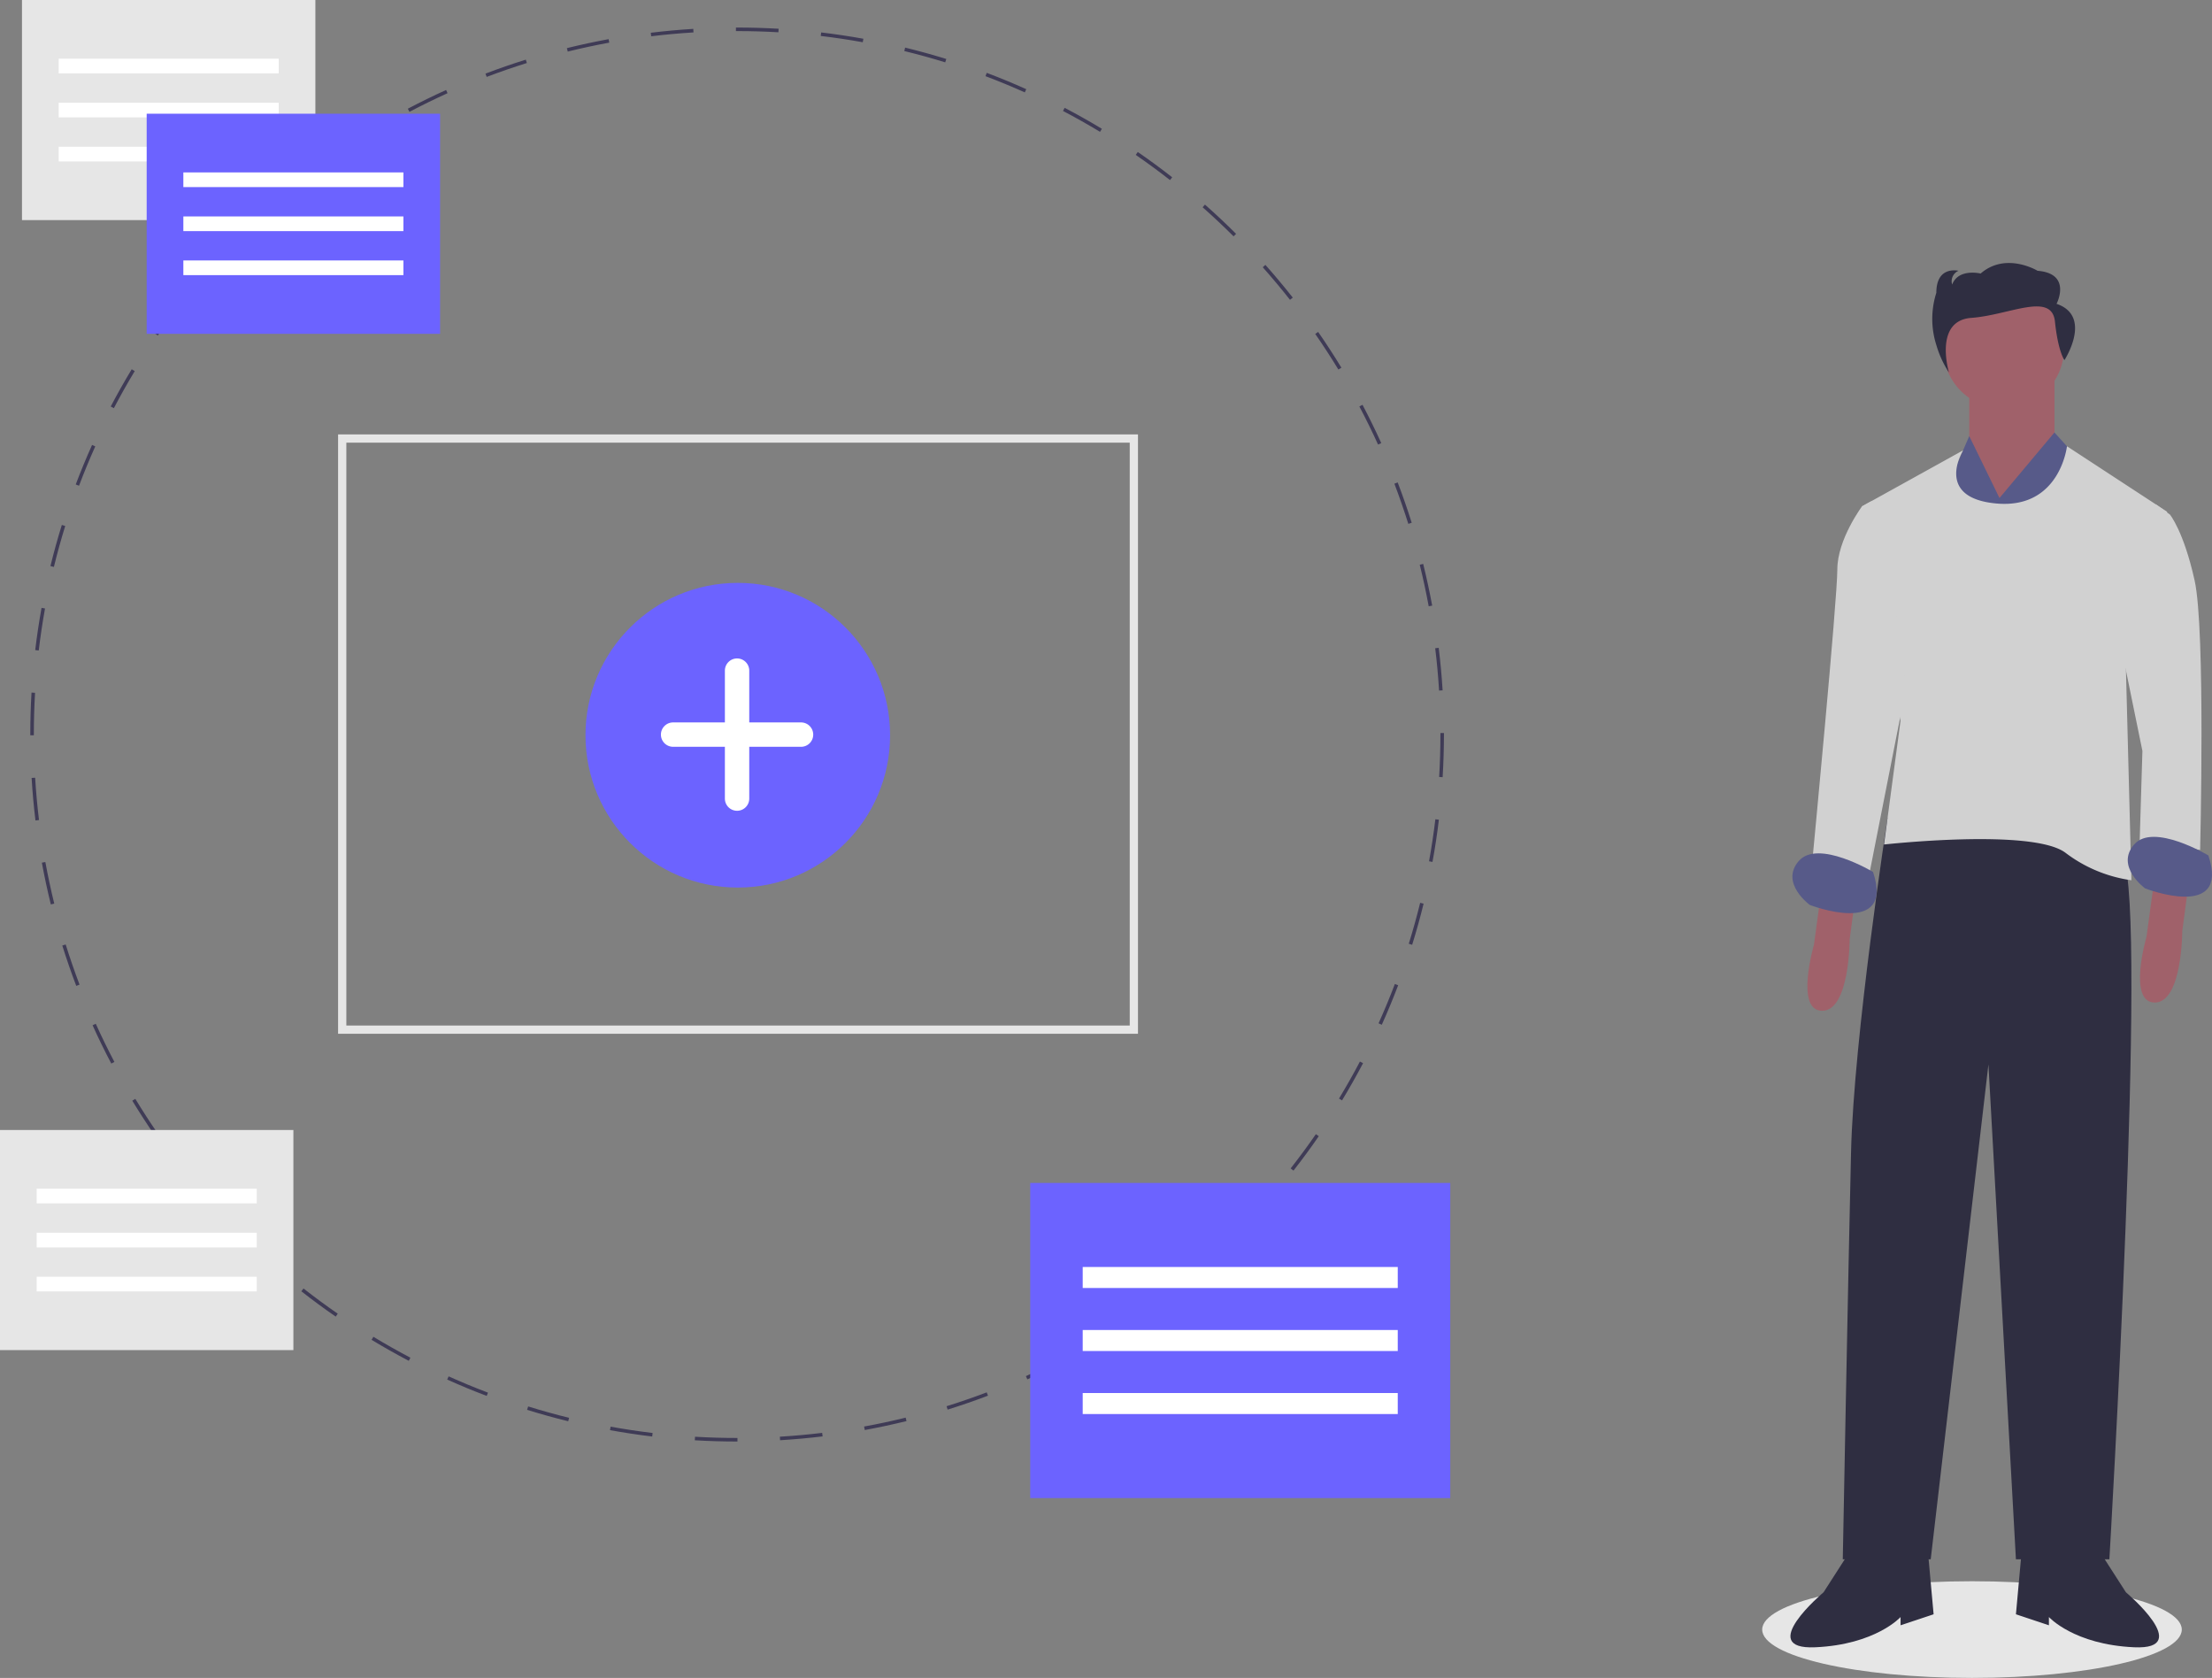 <svg xmlns="http://www.w3.org/2000/svg" width="207.56" height="157.406" viewBox="0 0 207.56 157.406">
  <rect x="0" y="0" width="207.56" height="157.406" fill="#808080" stroke="none"/>
  <g id="Group_42" data-name="Group 42" transform="translate(-194 -123)">
    <ellipse id="Ellipse_218" data-name="Ellipse 218" cx="19.686" cy="4.535" rx="19.686" ry="4.535" transform="translate(359.353 271.336)" fill="#e6e6e6"/>
    <path id="Path_1092" data-name="Path 1092" d="M708.42,137.942v5.932l3.1,7.738,4.9-8.769v-6.706Z" transform="translate(-329.639 21.976)" fill="#a0616a"/>
    <path id="Path_1093" data-name="Path 1093" d="M852.556,466.495l-.774,5.674s-1.805,6.19.774,6.19,2.579-6.706,2.579-6.706l.516-3.869Z" transform="translate(-487.574 -260.537)" fill="#a0616a"/>
    <path id="Path_1094" data-name="Path 1094" d="M973.556,463.495l-.774,5.674s-1.805,6.19.774,6.19,2.579-6.706,2.579-6.706l.516-3.869Z" transform="translate(-577.365 -258.311)" fill="#a0616a"/>
    <path id="Path_1095" data-name="Path 1095" d="M869.466,440.867l-1.214.335s-3.171,20.556-3.429,31.389-.774,38.173-.774,38.173H872.3l5.416-46.426,2.579,46.426h8.769s3.611-60.87,1.29-65.77S869.466,440.867,869.466,440.867Z" transform="translate(-497.134 -241.486)" fill="#2f2e41"/>
    <path id="Path_1096" data-name="Path 1096" d="M850.425,709.995l-2.321,3.611s-6.448,5.416-.774,5.159,8-2.837,8-2.837v.774l3.1-1.032-.516-5.674Z" transform="translate(-482.992 -441.233)" fill="#2f2e41"/>
    <path id="Path_1097" data-name="Path 1097" d="M935.046,709.995l2.321,3.611s6.448,5.416.774,5.159-8-2.837-8-2.837v.774l-3.095-1.032.516-5.674Z" transform="translate(-543.884 -441.233)" fill="#2f2e41"/>
    <circle id="Ellipse_219" data-name="Ellipse 219" cx="5.674" cy="5.674" r="5.674" transform="translate(376.331 149.988)" fill="#a0616a"/>
    <path id="Path_1098" data-name="Path 1098" d="M706.063,163.441l-2.837-5.809-1.29,2.972-.516,25.534,11.864-26.566-2.063-2.282Z" transform="translate(-324.444 6.279)" fill="#575a89"/>
    <path id="Path_1099" data-name="Path 1099" d="M899.679,313.311l-9.4-6.146s-.654,5.888-6.586,5.373-3.16-4.989-3.16-4.989L871.05,312.8l3.611,20.118-1.548,11.607s13.928-1.547,17.023.774a13.225,13.225,0,0,0,6.19,2.579l-.516-19.86Z" transform="translate(-502.328 -142.302)" fill="#d1d1d1"/>
    <path id="Path_1100" data-name="Path 1100" d="M965.855,330.047l1.784-1.72,1.311.946s1.29,1.548,2.321,6.19.516,25.276.516,25.276l-5.674-.774.258-8.511-2.321-11.349Z" transform="translate(-571.341 -158.006)" fill="#d1d1d1"/>
    <path id="Path_1101" data-name="Path 1101" d="M859.5,327.413l-.974-.2-.831.46s-2.321,3.1-2.321,5.932-2.321,27.082-2.321,27.082l5.158,2.321,3.611-18.313Z" transform="translate(-488.971 -157.178)" fill="#d1d1d1"/>
    <path id="Path_1102" data-name="Path 1102" d="M975.284,450.986s-5.158-3.1-6.964-1.032,1.032,4.127,1.032,4.127S977.348,457.176,975.284,450.986Z" transform="translate(-574.064 -247.737)" fill="#575a89"/>
    <path id="Path_1103" data-name="Path 1103" d="M853.284,456.986s-5.158-3.1-6.964-1.032,1.032,4.127,1.032,4.127S855.348,463.176,853.284,456.986Z" transform="translate(-483.531 -252.189)" fill="#575a89"/>
    <path id="Path_1104" data-name="Path 1104" d="M908.224,244.356s1.484-2.837-1.781-3.1c0,0-2.968-1.805-5.343.258,0,0-2.078-.516-2.672,1.032a1.068,1.068,0,0,1,.593-1.29s-2.078-.516-2.078,2.063a8.068,8.068,0,0,0,0,4.9,9.6,9.6,0,0,0,1.186,2.579s-1.464-4.867,2.1-5.125,7.548-2.484,7.845.353.891,3.611.891,3.611S911.638,245.516,908.224,244.356Z" transform="translate(-521.25 -92.853)" fill="#2f2e41"/>
    <path id="Path_1105" data-name="Path 1105" d="M271.142,287.827h-.035c-1.319,0-2.654-.039-3.967-.117l.02-.332c1.307.077,2.636.116,3.948.116h.035Zm4-.121-.02-.332c1.321-.079,2.657-.2,3.969-.358l.04.33c-1.319.159-2.661.28-3.987.36Zm-12-.351c-1.321-.158-2.653-.358-3.961-.595l.059-.327c1.3.236,2.627.435,3.941.593Zm19.945-.608-.06-.327c1.3-.237,2.613-.518,3.9-.834l.079.323c-1.29.318-2.608.6-3.916.839Zm-27.823-.822c-1.291-.316-2.59-.677-3.86-1.071l.1-.318c1.264.392,2.555.751,3.84,1.065Zm35.6-1.092-.1-.318c1.261-.393,2.528-.831,3.766-1.3l.118.311c-1.244.473-2.517.913-3.785,1.308Zm-43.251-1.285c-1.244-.471-2.491-.987-3.707-1.534l.136-.3c1.21.544,2.45,1.057,3.688,1.527Zm50.73-1.556-.137-.3c1.2-.542,2.407-1.13,3.577-1.745l.155.294c-1.175.619-2.385,1.21-3.595,1.755Zm-58.042-1.736c-1.179-.619-2.354-1.282-3.492-1.971l.172-.284c1.132.685,2.3,1.345,3.474,1.962Zm65.122-1.987-.172-.284c1.131-.685,2.256-1.414,3.342-2.165l.189.273C307.694,276.848,306.562,277.58,305.427,278.269Zm-71.977-2.161c-1.1-.757-2.181-1.557-3.227-2.376l.206-.262c1.041.816,2.121,1.612,3.211,2.365Zm78.559-2.39-.206-.262c1.044-.819,2.073-1.677,3.06-2.553l.221.249c-.992.88-2.026,1.742-3.075,2.566Zm-84.864-2.553c-1-.882-1.978-1.805-2.918-2.745l.235-.235c.936.935,1.912,1.854,2.9,2.732ZM318,268.4l-.235-.235c.937-.937,1.857-1.913,2.734-2.9l.249.221c-.881.994-1.805,1.975-2.747,2.916Zm-96.52-2.9c-.883-1-1.747-2.03-2.567-3.074l.261-.206c.816,1.039,1.676,2.068,2.553,3.058Zm101.833-3.089-.262-.206c.819-1.044,1.615-2.124,2.366-3.21l.273.189C324.937,260.28,324.137,261.365,323.314,262.414Zm-106.778-3.2c-.757-1.094-1.49-2.223-2.178-3.358l.284-.173c.685,1.129,1.414,2.253,2.167,3.341Zm111.336-3.385-.284-.172c.687-1.133,1.347-2.3,1.963-3.473l.294.155C329.226,253.511,328.563,254.685,327.872,255.824ZM212.387,252.37c-.619-1.175-1.21-2.385-1.756-3.594l.3-.137c.544,1.2,1.132,2.407,1.747,3.576ZM331.6,248.729l-.3-.136c.546-1.212,1.06-2.452,1.528-3.688l.311.118c-.471,1.242-.988,2.489-1.536,3.706ZM209.1,245.083c-.473-1.243-.914-2.517-1.31-3.785l.317-.1c.394,1.262.833,2.529,1.3,3.766Zm125.353-3.853-.318-.1c.393-1.264.752-2.555,1.068-3.839l.323.079c-.317,1.291-.678,2.589-1.073,3.859Zm-127.74-3.79c-.318-1.29-.6-2.607-.841-3.916l.327-.06c.239,1.3.52,2.613.836,3.9Zm129.65-3.986-.327-.06c.236-1.3.436-2.626.593-3.94l.33.04c-.157,1.32-.358,2.654-.6,3.96Zm-131.092-3.889c-.16-1.318-.281-2.66-.361-3.989l.332-.02c.08,1.321.2,2.657.361,3.968Zm132.047-4.06-.332-.02c.077-1.319.118-2.659.118-3.983v-.141h.332v.141C337.432,222.833,337.392,224.179,337.313,225.5Zm-132.2-3.932h-.332v-.07c0-1.308.038-2.631.115-3.932l.332.02c-.076,1.3-.114,2.611-.114,3.913Zm131.859-4.195c-.082-1.323-.2-2.658-.364-3.968l.33-.04c.161,1.317.284,2.658.366,3.988ZM205.579,213.62l-.33-.039c.157-1.321.357-2.653.593-3.961l.327.059C205.934,210.98,205.736,212.306,205.579,213.62Zm130.426-4.149c-.241-1.3-.523-2.615-.841-3.895l.323-.08c.319,1.287.6,2.605.845,3.915ZM207,205.78l-.323-.079c.315-1.29.675-2.59,1.069-3.86l.318.1c-.392,1.264-.75,2.556-1.063,3.841Zm127.091-4.042c-.4-1.262-.835-2.529-1.307-3.766l.31-.118c.474,1.242.917,2.515,1.315,3.784Zm-124.73-3.575-.311-.118c.471-1.244.986-2.492,1.533-3.708l.3.136C210.34,195.685,209.827,196.926,209.359,198.163ZM331.251,194.3c-.545-1.2-1.135-2.405-1.752-3.574l.294-.155c.621,1.174,1.212,2.383,1.76,3.592Zm-118.622-3.414-.295-.155c.617-1.176,1.28-2.352,1.969-3.493l.284.172C213.9,188.547,213.243,189.716,212.629,190.887Zm114.9-3.623c-.686-1.128-1.417-2.251-2.171-3.339l.273-.19c.758,1.093,1.492,2.222,2.182,3.356Zm-110.781-3.2-.274-.189c.755-1.093,1.554-2.179,2.375-3.228l.262.2C218.3,181.893,217.505,182.974,216.754,184.062Zm106.241-3.34c-.819-1.04-1.68-2.068-2.557-3.056l.249-.221c.882.992,1.747,2.025,2.57,3.071Zm-101.326-2.936-.249-.221c.881-1,1.805-1.978,2.744-2.919l.235.235C223.464,175.818,222.545,176.8,221.668,177.786Zm96.033-3.018c-.939-.936-1.917-1.854-2.906-2.729l.22-.249c.994.879,1.977,1.8,2.92,2.742Zm-90.4-2.622-.221-.249c.992-.882,2.026-1.746,3.072-2.568l.206.261C229.314,170.409,228.285,171.269,227.3,172.146Zm84.434-2.657c-1.042-.815-2.123-1.609-3.214-2.361l.189-.274c1.1.755,2.183,1.554,3.229,2.373Zm-78.173-2.267-.189-.273c1.093-.757,2.222-1.491,3.357-2.18l.173.284c-1.129.686-2.253,1.416-3.34,2.169Zm71.608-2.258c-1.135-.685-2.3-1.344-3.476-1.958l.155-.295c1.178.617,2.353,1.279,3.494,1.967Zm-64.8-1.874-.155-.294c1.175-.619,2.384-1.212,3.593-1.758l.137.3c-1.2.544-2.406,1.133-3.575,1.749Zm57.74-1.827c-1.21-.542-2.45-1.055-3.69-1.522l.118-.311c1.245.47,2.492.985,3.708,1.531Zm-50.491-1.451-.118-.309c1.244-.474,2.517-.915,3.785-1.312l.1.317c-1.262.393-2.529.833-3.766,1.3Zm43.024-1.367c-1.264-.391-2.556-.748-3.841-1.061l.079-.323c1.29.315,2.59.674,3.861,1.067Zm-35.421-1.011-.08-.323c1.291-.319,2.609-.6,3.916-.843l.06.327c-1.3.239-2.611.521-3.895.839Zm27.682-.877c-1.3-.234-2.625-.433-3.941-.588l.039-.33c1.323.157,2.655.355,3.961.591ZM263.049,156l-.04-.33c1.318-.16,2.659-.284,3.988-.364l.02.332c-1.322.081-2.657.2-3.968.361Zm11.935-.375c-1.284-.074-2.589-.112-3.878-.112H271v-.332h.106c1.3,0,2.607.038,3.9.113Z" transform="translate(-7.944 -29.597)" fill="#3f3b56"/>
    <rect id="Rectangle_316" data-name="Rectangle 316" width="39.414" height="29.561" transform="translate(290.669 233.973)" fill="#6c63ff"/>
    <rect id="Rectangle_317" data-name="Rectangle 317" width="29.561" height="1.971" transform="translate(295.595 241.856)" fill="#fff"/>
    <rect id="Rectangle_318" data-name="Rectangle 318" width="29.561" height="1.971" transform="translate(295.595 247.768)" fill="#fff"/>
    <rect id="Rectangle_319" data-name="Rectangle 319" width="29.561" height="1.971" transform="translate(295.595 253.68)" fill="#fff"/>
    <rect id="Rectangle_320" data-name="Rectangle 320" width="27.53" height="20.648" transform="translate(196.063 123)" fill="#e6e6e6"/>
    <rect id="Rectangle_321" data-name="Rectangle 321" width="20.648" height="1.377" transform="translate(199.505 128.506)" fill="#fff"/>
    <rect id="Rectangle_322" data-name="Rectangle 322" width="20.648" height="1.377" transform="translate(199.505 132.635)" fill="#fff"/>
    <rect id="Rectangle_323" data-name="Rectangle 323" width="20.648" height="1.377" transform="translate(199.505 136.765)" fill="#fff"/>
    <rect id="Rectangle_324" data-name="Rectangle 324" width="27.53" height="20.648" transform="translate(207.764 133.668)" fill="#6c63ff"/>
    <rect id="Rectangle_325" data-name="Rectangle 325" width="20.648" height="1.377" transform="translate(211.205 139.174)" fill="#fff"/>
    <rect id="Rectangle_326" data-name="Rectangle 326" width="20.648" height="1.377" transform="translate(211.205 143.304)" fill="#fff"/>
    <rect id="Rectangle_327" data-name="Rectangle 327" width="20.648" height="1.377" transform="translate(211.205 147.433)" fill="#fff"/>
    <path id="Subtraction_1" data-name="Subtraction 1" d="M1105.056-3188.773H1030V-3245h75.056Zm-74.282-55.453v54.679h73.508v-54.679Z" transform="translate(-804.275 3408.752)" fill="#e6e6e6"/>
    <g id="Group_41" data-name="Group 41" transform="translate(248.938 177.68)">
      <circle id="Ellipse_220" data-name="Ellipse 220" cx="14.291" cy="14.291" r="14.291" transform="translate(0 0)" fill="#6c63ff"/>
      <path id="Path_1106" data-name="Path 1106" d="M431.223,382.213h-4.859v-4.859a1.143,1.143,0,0,0-1.143-1.143h0a1.143,1.143,0,0,0-1.143,1.143v4.859h-4.859a1.143,1.143,0,0,0-1.143,1.143h0a1.143,1.143,0,0,0,1.143,1.143h4.859v4.859a1.143,1.143,0,0,0,1.143,1.143h0a1.143,1.143,0,0,0,1.143-1.143V384.5h4.859a1.143,1.143,0,0,0,1.143-1.143h0A1.143,1.143,0,0,0,431.223,382.213Z" transform="translate(-410.997 -369.122)" fill="#fff"/>
    </g>
    <rect id="Rectangle_341" data-name="Rectangle 341" width="27.53" height="20.648" transform="translate(194 229.006)" fill="#e6e6e6"/>
    <rect id="Rectangle_342" data-name="Rectangle 342" width="20.648" height="1.377" transform="translate(197.441 234.512)" fill="#fff"/>
    <rect id="Rectangle_343" data-name="Rectangle 343" width="20.648" height="1.377" transform="translate(197.441 238.642)" fill="#fff"/>
    <rect id="Rectangle_344" data-name="Rectangle 344" width="20.648" height="1.377" transform="translate(197.441 242.771)" fill="#fff"/>
  </g>
</svg>
